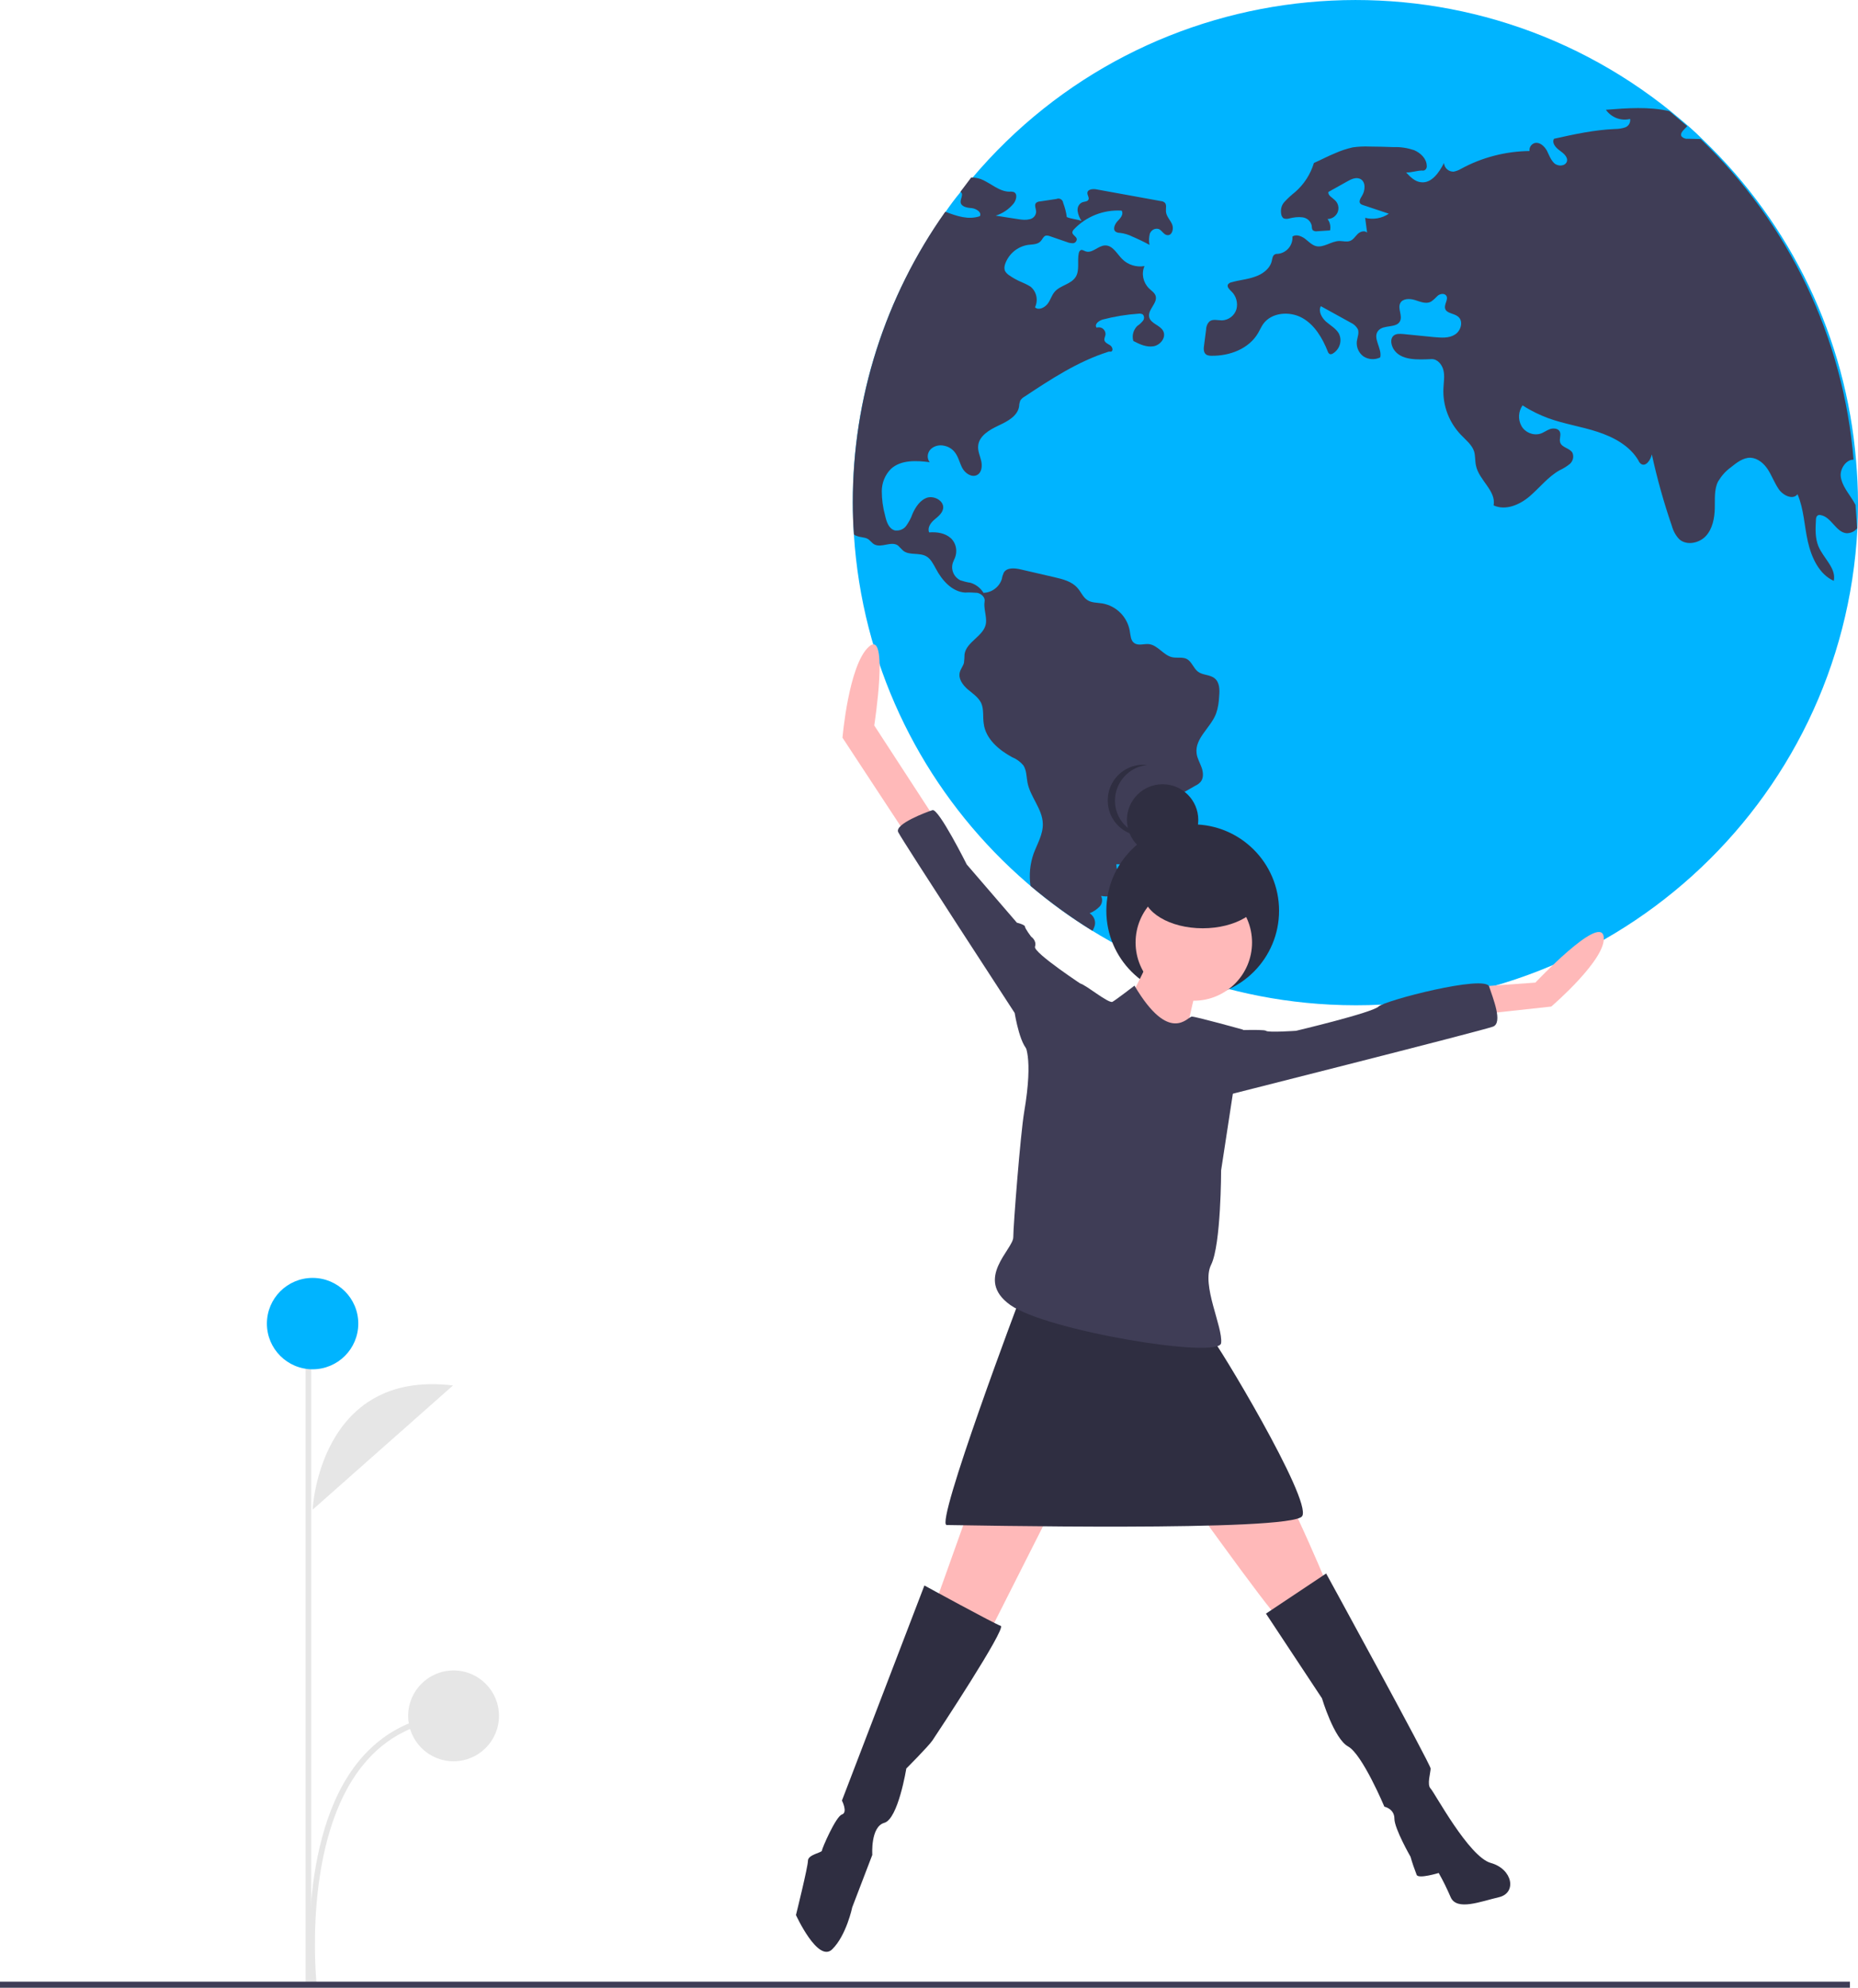 <svg xmlns="http://www.w3.org/2000/svg" xmlns:xlink="http://www.w3.org/1999/xlink" id="b64b805f-e6f6-44d8-97ce-775b67d7efb4" x="0px" y="0px" width="666.9px" height="713.5px" viewBox="0 0 666.9 713.5" xml:space="preserve"><title>the_world_is_mine</title><path fill="#E6E6E6" d="M112.2,541.9c0,0,2.3-50.4,50.4-44.6"></path><path fill="#E6E6E6" d="M111.7,712.9c-0.1-0.5-5.7-53.1,17.2-80.9c8.5-10.3,19.8-16,33.8-17.1l0.2,2c-13.4,1-24.3,6.5-32.4,16.4  c-22.4,27.2-16.9,78.9-16.8,79.4L111.7,712.9z"></path><rect x="109.7" y="490.4" fill="#E6E6E6" width="2" height="221"></rect><circle fill="#00B4FF" cx="112.2" cy="475.1" r="16.4"></circle><circle fill="#E6E6E6" cx="162.8" cy="615.9" r="16.3"></circle><path fill="#00B4FF" d="M666.9,180.4v1.1c0,2.7-0.1,5.4-0.2,8.1c-5.1,99.5-89.8,176.1-189.3,171c-91.5-4.7-165-77.2-170.9-168.6  c-0.2-3.8-0.4-7.7-0.4-11.5c-0.1-37.4,11.5-73.8,33.2-104.3c1.7-2.5,3.5-4.9,5.4-7.2c1.3-1.6,2.6-3.3,4-4.8  C411.9-11,523.7-21.6,600,40.2c2.2,1.8,4.3,3.6,6.4,5.4c1.7,1.5,3.3,3,4.9,4.6c31.7,30.4,51.3,71.3,54.9,115.1  C666.6,170.2,666.9,175.3,666.9,180.4z"></path><path fill="#3F3D56" d="M344.7,68.9c0.1,0,0.2,0.1,0.2,0.1c1,0.8-0.2,2.3-0.1,3.6c0.2,1.6,2.3,2,4,2.1c1.6,0.2,3.7,1.5,2.9,2.9  c-4.1,1.4-8.2,0-12.4-1.6c-21.6,30.5-33.2,66.9-33.2,104.3c0,3.9,0.1,7.7,0.4,11.5c0.3,0.3,0.7,0.5,1.1,0.6c1.2,0.5,2.7,0.4,3.8,1  c0.9,0.5,1.5,1.5,2.4,2c2.6,1.4,6.1-1.3,8.5,0.4c0.6,0.6,1.2,1.2,1.8,1.8c2.2,1.9,5.8,0.6,8.4,2.1c1.6,0.9,2.5,2.8,3.4,4.4  c2.2,4.2,5.8,8.3,10.5,8.6c1.5-0.1,3,0,4.4,0.1c1.4,0.3,2.9,1.6,2.6,3.1c-0.4,2.5,0.8,5.3,0.5,7.8c-0.6,4.6-7.1,6.6-7.7,11.2  c0,1-0.1,2-0.2,3c-0.3,1.2-1.2,2.2-1.5,3.4c-0.6,2.3,1,4.5,2.8,6.1c1.8,1.5,3.9,2.9,4.9,5c1,2.3,0.5,4.9,0.9,7.4  c0.7,5.4,5.4,9.4,10.2,12c1.5,0.6,2.9,1.6,4,2.9c1.2,1.8,1.1,4.1,1.5,6.2c1,5.2,5.4,9.5,5.5,14.8c0.1,3.8-2,7.2-3.3,10.7  c-1.3,3.7-1.7,7.7-1.1,11.6c7,5.9,14.4,11.3,22.2,16.1c0.4-0.6,0.7-1.3,0.9-2.1c0.3-1.7-0.5-3.3-1.9-4.2c1.3-0.5,2.5-1.3,3.5-2.3  c1-1,1.3-2.6,0.6-3.9c2.2,0.3,4.7,0.4,6.1-1.3c1.1-1.3,1.1-3.3,0.6-5c-0.5-1.7-1.2-3.3-1.2-5.1c5,0.2,10,0.1,15-0.5  c-0.7-2.4-2.4-4.5-4.6-5.7c2.3-0.4,4.3-3.1,5-5.3c0.6-2.2,0.6-4.6,0.1-6.8c-0.2-0.6-0.2-1.2-0.1-1.8c0.4-0.8,1-1.4,1.8-1.7  c3.7-2.1,7.5-4.3,11.2-6.4c0.7-0.3,1.3-0.8,1.8-1.3c1.2-1.4,1-3.5,0.4-5.2s-1.6-3.3-1.8-5.1c-0.7-5.4,5.1-9.2,7-14.3  c0.7-2,1-4.1,1.1-6.2c0.2-2.3,0.2-4.9-1.6-6.4c-1.7-1.4-4.3-1.1-6-2.4c-1.6-1.2-2.2-3.5-3.9-4.5c-1.6-0.9-3.6-0.3-5.4-0.7  c-3.1-0.7-5.1-4.3-8.3-4.7c-1.8-0.2-3.8,0.7-5.3-0.4c-1.3-0.9-1.3-2.8-1.6-4.4c-0.9-5-4.8-8.9-9.8-9.8c-1.9-0.3-3.9-0.2-5.4-1.2  c-1.6-1-2.3-3-3.6-4.4c-2-2.3-5.2-3.1-8.2-3.8c-4-0.9-8.1-1.9-12.1-2.8c-2.1-0.5-4.9-0.8-6.1,1.1c-0.3,0.7-0.6,1.5-0.7,2.3  c-0.9,2.9-3.6,4.9-6.6,5c-1-1.7-2.7-3-4.6-3.6c-1.3-0.2-2.5-0.5-3.7-0.9c-2.6-1.3-3.7-4.4-2.4-7c0-0.1,0.1-0.2,0.1-0.3  c1.4-2.6,1-5.8-1.1-7.8c-2.1-1.9-5-2.3-7.8-2.1c-0.7-1.6,0.5-3.4,1.8-4.5c1.3-1.1,2.9-2.3,3.2-4c0.5-2.7-3-4.7-5.6-4  c-2.6,0.8-4.3,3.4-5.4,5.9c-0.5,1.5-1.3,2.9-2.2,4.2c-0.9,1.3-2.5,1.9-4.1,1.7c-2.2-0.6-3-3.1-3.5-5.3c-0.8-2.9-1.2-5.9-1.2-8.8  c0-3,1.2-5.9,3.3-8c3.6-3.3,9.1-3,13.9-2.4c-1.1-1.4-0.9-3.4,0.4-4.7c1.3-1.2,3.1-1.6,4.8-1.2c1.5,0.3,2.8,1.1,3.7,2.2  c1.4,1.7,1.8,3.9,2.8,5.8c1,1.9,3.4,3.5,5.3,2.5c1.7-0.9,1.9-3.2,1.5-5c-0.4-1.8-1.3-3.6-1.1-5.5c0.3-3.5,4-5.7,7.2-7.2s7-3.4,7.5-7  c0-0.7,0.2-1.4,0.4-2c0.4-0.6,0.9-1.1,1.5-1.4c9.5-6.3,19.1-12.6,30-16.1c0.6-0.2,0.6,0,1.2-0.1c0.8-0.5,0.3-1.8-0.5-2.3  s-1.8-0.9-2-1.8c-0.1-0.7,0.3-1.3,0.4-2c0.1-1.4-1-2.6-2.3-2.6c-0.3,0-0.6,0-0.9,0.1c-0.9-1.2,0.8-2.5,2.2-2.9  c4.2-1.1,8.5-1.8,12.8-2.1c0.5-0.1,1,0,1.5,0.2c0.7,0.6,0.7,1.7,0.1,2.4c-0.6,0.7-1.2,1.3-2,1.8c-1.4,1.4-2,3.5-1.4,5.4  c2.3,1.2,4.7,2.3,7.2,1.9c2.5-0.4,4.7-3.2,3.5-5.5c-1.1-2.1-4.4-2.6-5-4.9c-0.7-2.7,3.1-5.1,2.3-7.7c-0.4-1.2-1.5-1.8-2.4-2.7  c-2.1-2.1-2.8-5.3-1.6-8c-2.9,0.5-5.9-0.4-8-2.5c-1.9-1.9-3.4-5-6.2-4.9c-2.5,0.1-4.6,3-7,2.1c-0.6-0.2-1.2-0.7-1.7-0.4  c-0.4,0.2-0.6,0.6-0.7,1.1c-0.6,2.8,0.4,6.1-1.1,8.5c-1.7,2.7-5.6,3-7.6,5.4c-1.1,1.3-1.5,3.1-2.6,4.4s-3.2,2.3-4.4,1.1  c1.2-2.5,0.6-5.6-1.6-7.4c-1.1-0.7-2.4-1.3-3.6-1.8c-1.4-0.6-2.8-1.4-4.1-2.3c-0.6-0.4-1.1-0.9-1.5-1.6c-0.3-0.8-0.2-1.7,0.1-2.5  c1.3-3.6,4.4-6.2,8.2-6.8c1.6-0.2,3.5-0.1,4.6-1.4c0.6-0.7,0.9-1.6,1.7-1.9c0.5-0.1,1.1,0,1.6,0.2c2,0.7,4,1.4,6.1,2.1  c0.7,0.3,1.4,0.4,2.2,0.4c0.8-0.1,1.3-0.8,1.3-1.5c-0.2-1-1.7-1.5-1.6-2.5c0.1-0.3,0.2-0.6,0.5-0.9c4.4-4.7,10.7-7.2,17.2-6.8  c0.8,1.3-0.4,2.7-1.5,3.8c-1,1.1-1.8,3-0.6,3.8c0.5,0.3,1,0.4,1.6,0.4c1.5,0.2,2.9,0.6,4.3,1.3c2.1,0.9,4.2,1.9,6.2,3  c-0.3-1.3-0.2-2.7,0.1-4c0.5-1.3,1.8-2.1,3.2-1.7c1.2,0.5,1.8,2.1,3.1,2.2c1.7,0.2,2.4-2.3,1.7-3.9s-2.1-2.9-2.2-4.6  c-0.1-1.2,0.4-2.6-0.6-3.3c-0.3-0.2-0.7-0.4-1.1-0.4c-7.7-1.4-15.4-2.8-23.1-4.2c-1.4-0.3-3.4-0.1-3.4,1.3c0,0.8,0.7,1.6,0.4,2.3  c-0.3,0.8-1.4,0.7-2.2,1c-1.2,0.5-1.9,1.8-1.7,3.2c0.2,1.3,0.7,2.5,1.4,3.5c-1.5-0.6-3.8-0.7-5.3-1.4c-0.2-1.7-0.7-3.5-1.3-5.1  c-0.1-1-1.1-1.7-2-1.5c-0.1,0-0.2,0-0.3,0.1c-2,0.3-4,0.6-6,0.9c-0.5,0-1,0.2-1.4,0.5c-0.8,0.8,0,2.1,0,3.3  c-0.1,1.3-1.1,2.4-2.4,2.6c-1.2,0.3-2.5,0.2-3.8,0c-2.8-0.4-5.6-0.9-8.3-1.3c2.5-0.8,4.6-2.2,6.3-4.2c1.1-1.3,1.7-3.7,0.1-4.3  c-0.5-0.1-1-0.2-1.4-0.1c-3.8,0-6.8-3.1-10.3-4.5c-1.1-0.4-2.3-0.6-3.5-0.6L344.7,68.9z"></path><path fill="#3F3D56" d="M666.6,189.6c-0.9,1.2-2.3,1.8-3.8,1.8c-3.8-0.3-5.5-5.9-9.3-6.5c-0.3-0.1-0.7-0.1-1,0.1  c-0.6,0.3-0.7,1.1-0.7,1.7c-0.2,3.2-0.3,6.5,0.9,9.4c1.8,4.3,6.5,7.9,5.5,12.4c-5.3-2.4-8-8.4-9.3-14.1c-1.3-5.7-1.4-11.6-3.7-17  c-1.7,2.2-5.3,0.4-6.8-1.9c-1.5-2.2-2.4-4.7-3.8-6.9c-1.4-2.2-3.6-4.1-6.2-4.3c-2.7-0.1-5.1,1.8-7.2,3.5c-1.8,1.3-3.3,3-4.5,5  c-1.5,2.9-1.1,6.4-1.2,9.7c-0.1,3.5-0.8,7.3-3.2,9.9c-2.4,2.6-6.9,3.5-9.5,1.2c-1.3-1.3-2.2-3-2.7-4.8c-2.9-8.4-5.3-17-7.2-25.7  c-0.4,2-2.2,4.6-3.9,3.4c-0.4-0.3-0.7-0.7-0.9-1.2c-3.1-5.3-8.9-8.4-14.7-10.3c-5.8-1.9-11.9-2.8-17.7-4.9c-3.2-1.2-6.3-2.7-9.2-4.6  c-1.5,2.2-1.7,5-0.4,7.4c1.3,2.3,4.1,3.5,6.7,2.8c1.3-0.4,2.4-1.3,3.6-1.7c1.3-0.4,3-0.2,3.5,1c0.5,1.2-0.3,2.6,0.1,3.8  c0.6,1.9,3.4,2,4.4,3.7c0.6,1.4,0.2,3-0.9,4c-1.1,0.9-2.4,1.7-3.7,2.3c-4.1,2.3-7.1,6.2-10.7,9.3c-3.6,3.1-8.7,5.3-13,3.3  c1-5.2-5.2-9-6.3-14.2c-0.4-1.7-0.2-3.5-0.7-5.2c-0.8-2.4-2.9-4-4.7-5.9c-4.3-4.5-6.6-10.5-6.3-16.8c0.1-2.1,0.5-4.3,0-6.4  c-0.5-2.1-2.2-4.1-4.3-4c-4.9,0.2-11,0.6-13.6-3.6c-0.9-1.5-1.3-3.7,0-4.8c0.9-0.8,2.3-0.7,3.5-0.6c3.7,0.4,7.3,0.7,11,1.1  c2.6,0.2,5.3,0.5,7.5-0.9c2.2-1.3,3.2-4.9,1.1-6.5c-1.5-1.2-4.2-1.1-4.6-2.9c-0.4-1.5,1.3-3.3,0.4-4.6c-0.7-0.9-2.1-0.7-3,0  c-0.8,0.8-1.6,1.6-2.5,2.2c-1.8,0.9-3.8,0-5.7-0.6s-4.4-0.6-5.3,1.1c-1,2,0.9,4.5-0.1,6.5c-1.3,2.6-5.9,1.1-7.8,3.4  c-2.2,2.6,1.5,6.4,0.7,9.6c-1.9,0.9-4.1,0.8-5.9-0.3c-1.7-1.2-2.7-3.2-2.5-5.4c0.2-1.5,0.9-3,0.4-4.4c-0.6-1.1-1.5-1.9-2.6-2.4  c-3.6-2-7.1-3.9-10.7-5.9c-1,1.8,0.3,4.1,1.8,5.5c1.6,1.4,3.5,2.4,4.6,4.2c1.4,2.6,0.4,5.8-2.1,7.3c-0.3,0.2-0.7,0.3-1.1,0.2  c-0.3-0.2-0.6-0.5-0.7-0.9c-1.9-4.8-4.7-9.6-9.2-12.1c-4.5-2.5-11-2-14,2.2c-0.7,1-1.2,2.2-1.8,3.2c-3.3,5.7-10.2,8.3-16.8,8.2  c-0.6,0-1.3-0.1-1.8-0.4c-1.1-0.7-1-2.3-0.8-3.5c0.2-1.8,0.5-3.6,0.7-5.4c0-1.1,0.4-2.2,1.2-3c1.2-1,3-0.4,4.5-0.4  c2.4-0.1,4.5-1.7,5.2-4c0.6-2.3-0.1-4.8-1.8-6.4c-0.7-0.7-1.6-1.5-1.3-2.4c0.3-0.5,0.8-0.8,1.4-0.9c2.8-0.8,5.7-1,8.4-2  c2.7-0.9,5.4-2.9,6-5.7c0.2-0.9,0.3-1.9,1.1-2.3c0.4-0.2,0.8-0.2,1.2-0.2c3.1-0.4,5.3-3.1,5.1-6.2c1.3-0.9,3.1-0.2,4.4,0.7  c1.3,1,2.4,2.2,3.9,2.7c2.9,0.8,5.6-1.8,8.6-1.8c1.3,0,2.5,0.4,3.7,0c1.2-0.4,1.9-1.6,2.8-2.5c0.9-0.9,2.5-1.4,3.4-0.5  c-0.2-1.8-0.5-3.5-0.7-5.3c2.9,0.7,6,0.2,8.5-1.5c-3.1-1-6.2-2.1-9.3-3.1c-0.3-0.1-0.6-0.2-0.9-0.5c-0.7-0.7,0-1.9,0.5-2.7  c1.3-2,1.5-5.2-0.6-6.2c-1.5-0.7-3.2,0.1-4.6,0.9c-2.3,1.3-4.5,2.5-6.8,3.8c-0.2,1.3,1.4,2,2.3,2.9c1.6,1.4,1.8,3.9,0.3,5.5  c-0.7,0.8-1.8,1.3-2.9,1.3c0.9,1.2,1.2,2.7,0.9,4.1c-1.5,0.1-3,0.2-4.6,0.3c-0.5,0.1-1,0-1.5-0.3c-0.5-0.4-0.4-1.2-0.5-1.8  c-0.4-1.6-1.7-2.7-3.3-2.9c-1.6-0.2-3.1,0-4.7,0.4c-0.7,0.2-1.4,0.2-2,0c-0.4-0.2-0.6-0.6-0.8-1c-0.5-1.7-0.2-3.6,1-4.9  c1.2-1.3,2.5-2.5,3.9-3.6c3.2-2.8,5.5-6.4,6.7-10.4c2.5-1.1,5.1-2.5,7.6-3.5c2-0.9,4.1-1.6,6.3-2.1c2-0.3,4.1-0.4,6.2-0.3  c2.8,0,5.7,0.1,8.5,0.2c2.5-0.1,5,0.3,7.4,1.1c2.3,1,4.4,3,4.5,5.5c0.1,0.6-0.1,1.2-0.6,1.6c-0.3,0.2-0.7,0.3-1.1,0.2  c-2.3,0.1-3.3,0.7-5.7,0.7c1.5,1.6,3.2,3.3,5.3,3.5c3.8,0.5,6.5-3.4,8.3-6.9c0.1,1.8,1.7,3.2,3.5,3.1c0.9-0.2,1.8-0.5,2.6-1  c7.5-4.1,16-6.3,24.6-6.4c-0.2-1.3,0.7-2.6,2-2.9c1.8-0.3,3.3,1.2,4.2,2.7c0.8,1.6,1.4,3.4,2.7,4.6c1.3,1.2,3.9,1.1,4.5-0.6  c0.5-1.6-1.2-3-2.6-4c-1.4-1-2.9-2.7-2-4.2c7.2-1.6,14.5-3.2,21.9-3.5c1.3,0,2.5-0.2,3.7-0.6c1.2-0.5,1.9-1.7,1.7-3  c-3.3,0.8-6.7-0.5-8.7-3.3c7.6-0.6,15.5-1.2,22.8,0.5l6.4,5.4c-1.2,1.3-2.8,2.5-2,3.7c0.6,0.6,1.4,0.9,2.2,0.8  c1.5,0,3.1,0.1,4.6,0.1c31.7,30.4,51.3,71.3,54.9,115.1c-2.6-0.1-4.9,3.2-4.6,6c0.4,3.3,2.8,6,4.5,8.8c0.3,0.5,0.5,0.9,0.8,1.4  L666.6,189.6z"></path><circle fill="#2F2E41" cx="428.1" cy="326.9" r="31"></circle><path fill="#FFB9B9" d="M413.3,342.6c0,0-10.1,22.4-13,23.1s23.8,13.7,23.8,13.7s5-27.4,7.2-28.8S413.3,342.6,413.3,342.6z"></path><polygon fill="#FFB9B9" points="353.5,525.8 334.7,578.4 354.9,586.4 389.5,517.9 "></polygon><path fill="#FFB9B9" d="M419.1,527.2c0,0,37.5,52.6,39.7,53.4s17.3-12.3,17.3-12.3s-18.8-45.4-24.5-47.6S419.1,527.2,419.1,527.2z"></path><path fill="#2F2E41" d="M331.8,569.1l-29.6,77.2c0,0,2.2,4.3,0,5s-7.2,12.3-7.2,13s-5,1.4-5,3.6s-4.3,19.5-4.3,19.5  s7.9,17.3,13,12.3s7.2-15.1,7.2-15.1l7.2-18.8c0,0-0.7-10.1,4.3-11.5s7.9-19.5,7.9-19.5s7.9-7.9,9.4-10.1s26.7-40.4,24.5-41.1  S331.8,569.1,331.8,569.1z"></path><path fill="#2F2E41" d="M454.4,579.2l21.6-14.4c0,0,37.5,68.5,37.5,70s-1.4,5.8,0,7.2c1.4,1.4,13.7,24.5,21.6,26.7  c7.9,2.2,9.4,10.8,2.9,12.3s-15.1,5-17.3,0c-1.3-3-2.7-5.9-4.3-8.7c0,0-7.2,2.2-7.9,0.7c-0.8-2.1-1.6-4.3-2.2-6.5  c0,0-5.8-10.1-5.8-13.7s-3.6-4.3-3.6-4.3s-7.9-18.8-13-21.6s-9.4-17.3-9.4-17.3L454.4,579.2z"></path><circle fill="#FFB9B9" cx="428.5" cy="338.3" r="20.9"></circle><path fill="#2F2E41" d="M366.4,465.2c0,0-31,82.2-26.6,82.2s124,2.6,127.6-3.2s-31.1-63.2-32.5-63.9S366.4,465.2,366.4,465.2z"></path><path fill="#FFB9B9" d="M335.4,293.6l-21.6-33.2c0,0,5.4-34.8-1.9-28.3s-9.5,32.7-9.5,32.7l25.1,38.2L335.4,293.6z"></path><path fill="#FFB9B9" d="M531.6,354.1l19.5-1.4c0,0,23.1-24.5,24.5-16.6c1.4,7.9-18.8,25.2-18.8,25.2l-26.7,2.9L531.6,354.1z"></path><path fill="#3F3D56" d="M389.5,361.4v-7.2c0,0-18.8-12.3-18-14.4c0.7-2.2-1.4-3.6-1.4-3.6s-2.2-2.9-2.2-3.6c0-0.7-2.9-1.4-2.9-1.4  l-18-20.9c0,0-10.1-20.2-12.3-19.5s-13.7,5-12.3,7.9s41.8,64.9,41.8,64.9s2.2,13.7,5.8,13.7S389.5,361.4,389.5,361.4z"></path><path fill="#3F3D56" d="M437.8,370c0,0,15.9-0.7,16.6,0c0.7,0.7,10.8,0,10.8,0s27.4-6.5,29.6-8.7c2.2-2.2,38.2-11.5,39.7-7.2  c1.4,4.3,5,13,1.4,14.4c-3.6,1.4-101,26-101,26L437.8,370z"></path><circle fill="#2F2E41" cx="417.3" cy="294.3" r="12.8"></circle><path fill="#2F2E41" d="M400.2,287.4c0-6.6,5-12.1,11.5-12.8c-0.4,0-0.9-0.1-1.3-0.1c-7.1,0-12.8,5.7-12.8,12.8  c0,7.1,5.7,12.8,12.8,12.8c0,0,0,0,0,0c0.4,0,0.9,0,1.3-0.1C405.1,299.4,400.2,293.9,400.2,287.4z"></path><ellipse fill="#2F2E41" cx="431.7" cy="320.4" rx="21.4" ry="12.8"></ellipse><path fill="#3F3D56" d="M407.2,353.8c0,0-6.5,5-7.9,5.8c-1.4,0.7-10.1-6.5-11.5-6.5s-20.2,21.6-20.2,21.6s3.5,4,0,24.5  c-1.3,7.7-3.9,40.6-3.9,44.9s-14.1,15-1.1,24.3s75,19.5,75.7,13.7s-7.2-20.9-3.6-28.1s3.6-33.9,3.6-33.9l4.3-28.1l3.6-22.4  c0,0-16.9-4.7-18.4-4.7S419.8,375.1,407.2,353.8z"></path><rect y="711.3" fill="#3F3D56" width="664" height="2.2"></rect></svg>